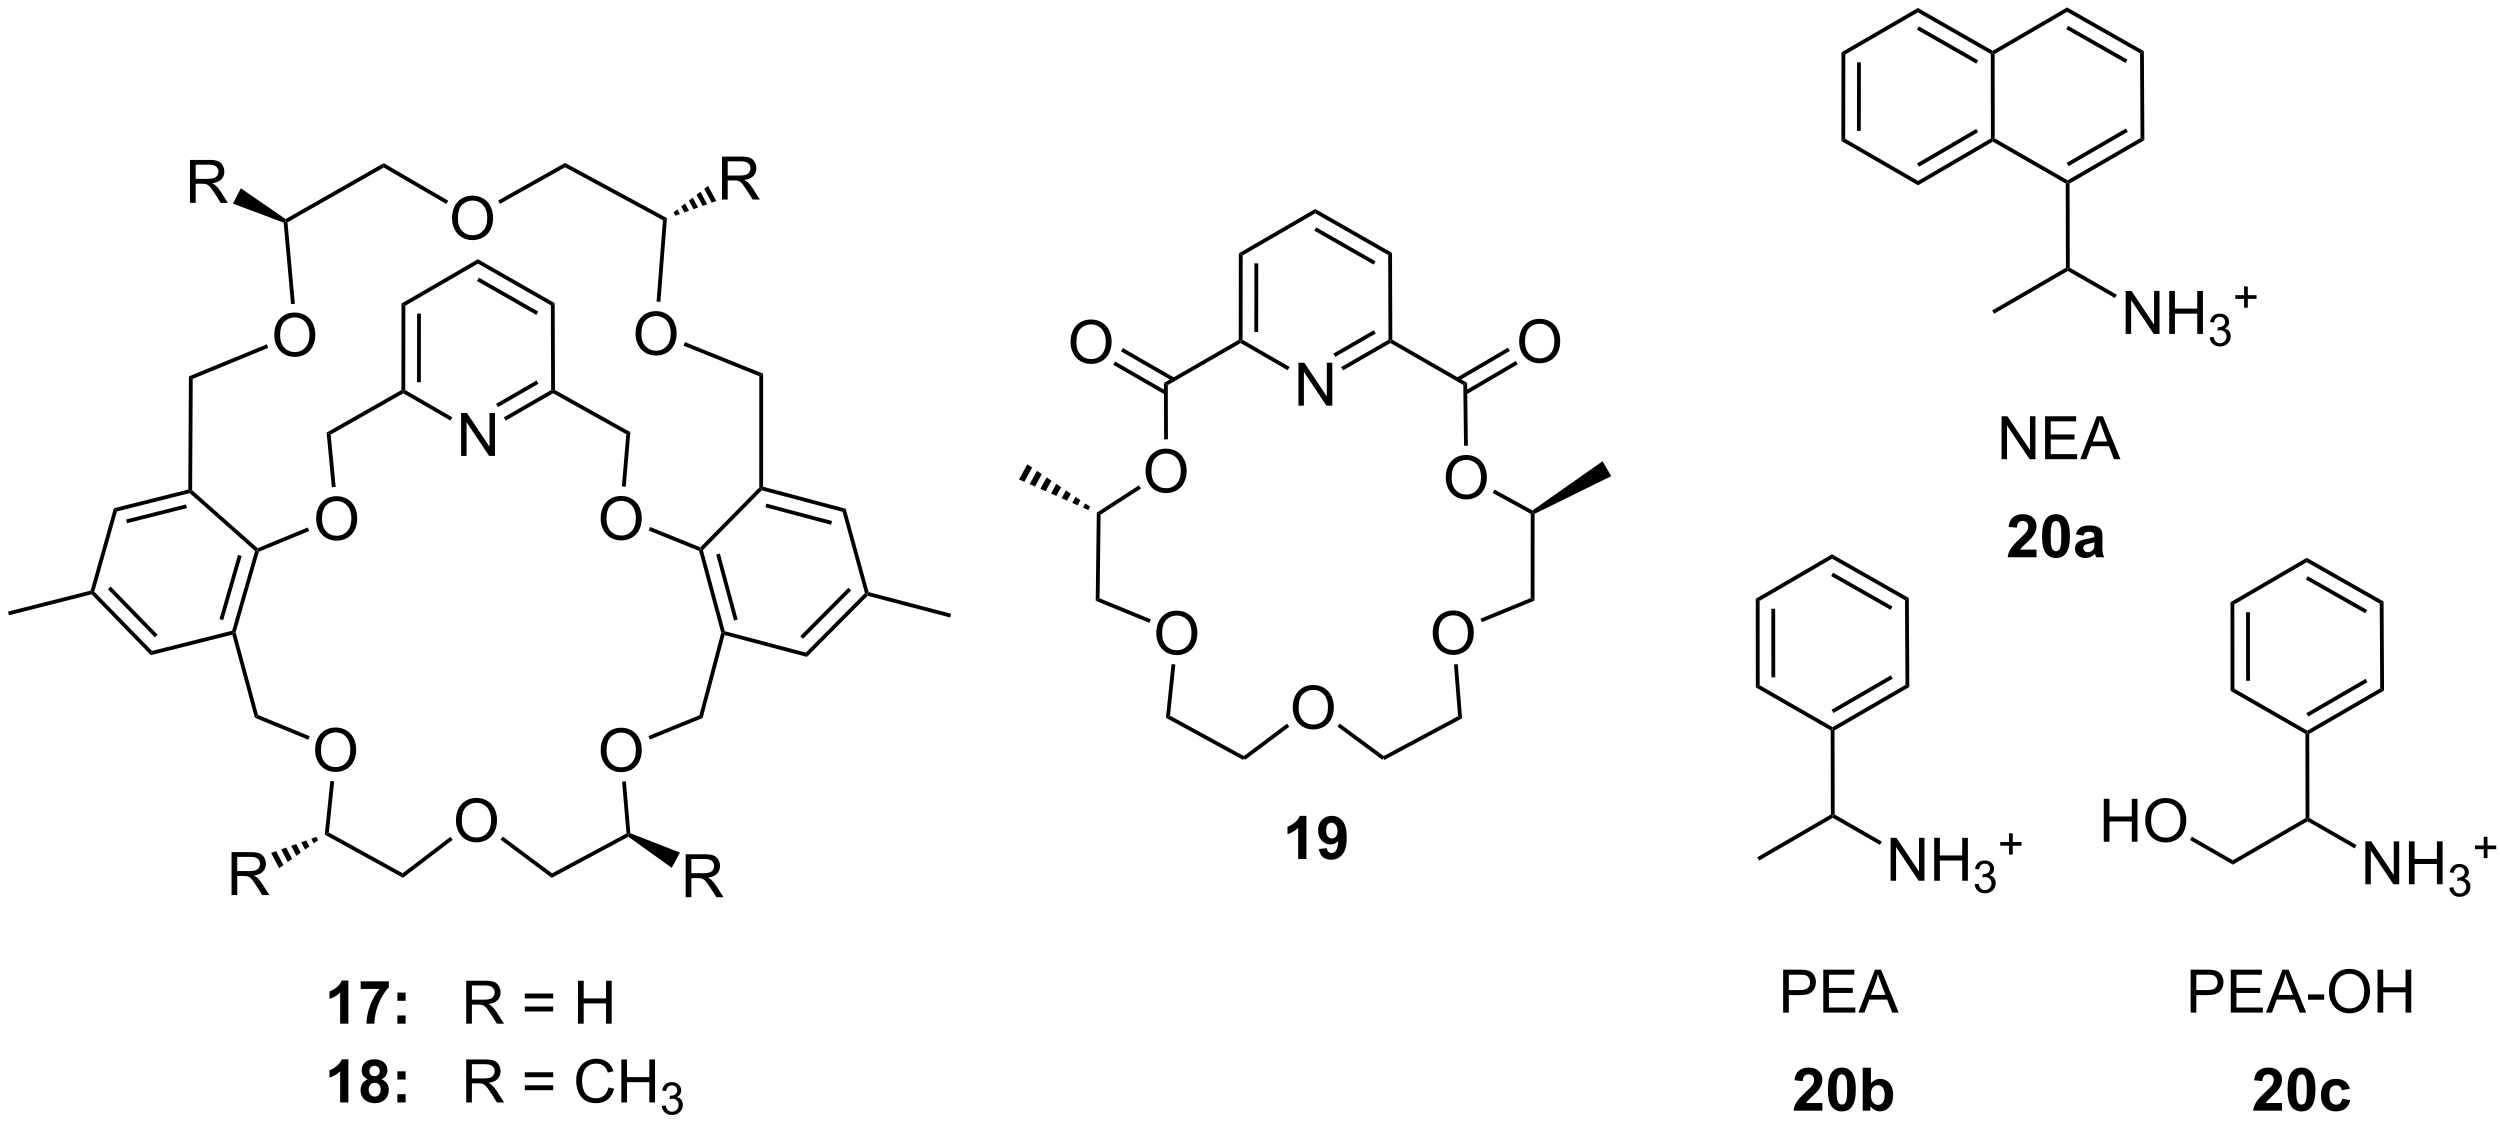 <?xml version="1.0" encoding="UTF-8"?>
<!DOCTYPE svg PUBLIC '-//W3C//DTD SVG 1.0//EN'
          'http://www.w3.org/TR/2001/REC-SVG-20010904/DTD/svg10.dtd'>
<svg stroke-dasharray="none" shape-rendering="auto" xmlns="http://www.w3.org/2000/svg" font-family="'Dialog'" text-rendering="auto" width="90" fill-opacity="1" color-interpolation="auto" color-rendering="auto" preserveAspectRatio="xMidYMid meet" font-size="12px" viewBox="0 0 90 41" fill="black" xmlns:xlink="http://www.w3.org/1999/xlink" stroke="black" image-rendering="auto" stroke-miterlimit="10" stroke-linecap="square" stroke-linejoin="miter" font-style="normal" stroke-width="1" height="41" stroke-dashoffset="0" font-weight="normal" stroke-opacity="1"
><!--Generated by the Batik Graphics2D SVG Generator--><defs id="genericDefs"
  /><g
  ><defs id="defs1"
    ><clipPath clipPathUnits="userSpaceOnUse" id="clipPath1"
      ><path d="M0.633 0.633 L343.885 0.633 L343.885 154.534 L0.633 154.534 L0.633 0.633 Z"
      /></clipPath
      ><clipPath clipPathUnits="userSpaceOnUse" id="clipPath2"
      ><path d="M86.46 14.033 L86.46 163.654 L420.168 163.654 L420.168 14.033 Z"
      /></clipPath
    ></defs
    ><g transform="scale(0.262,0.262) translate(-0.633,-0.633) matrix(1.029,0,0,1.029,-88.299,-13.801)"
    ><path d="M123.052 58.8 Q123.052 57.373 123.818 56.568 Q124.583 55.761 125.794 55.761 Q126.586 55.761 127.221 56.141 Q127.859 56.519 128.193 57.196 Q128.529 57.873 128.529 58.732 Q128.529 59.605 128.177 60.292 Q127.826 60.98 127.18 61.334 Q126.536 61.688 125.789 61.688 Q124.982 61.688 124.344 61.297 Q123.708 60.904 123.38 60.23 Q123.052 59.552 123.052 58.8 ZM123.833 58.81 Q123.833 59.847 124.388 60.443 Q124.945 61.037 125.786 61.037 Q126.641 61.037 127.193 60.435 Q127.747 59.834 127.747 58.73 Q127.747 58.029 127.51 57.508 Q127.273 56.987 126.818 56.701 Q126.365 56.412 125.797 56.412 Q124.992 56.412 124.411 56.967 Q123.833 57.519 123.833 58.81 Z" stroke="none" clip-path="url(#clipPath2)"
    /></g
    ><g transform="matrix(0.27,0,0,0.27,-23.318,-3.784)"
    ><path d="M146.634 43.143 Q146.634 41.716 147.399 40.911 Q148.165 40.104 149.376 40.104 Q150.168 40.104 150.803 40.484 Q151.441 40.862 151.774 41.539 Q152.11 42.216 152.11 43.075 Q152.11 43.948 151.759 44.635 Q151.407 45.323 150.761 45.677 Q150.118 46.031 149.371 46.031 Q148.564 46.031 147.925 45.64 Q147.29 45.247 146.962 44.573 Q146.634 43.895 146.634 43.143 ZM147.415 43.153 Q147.415 44.19 147.97 44.786 Q148.527 45.38 149.368 45.38 Q150.222 45.38 150.774 44.778 Q151.329 44.177 151.329 43.073 Q151.329 42.372 151.092 41.851 Q150.855 41.33 150.399 41.044 Q149.946 40.755 149.379 40.755 Q148.574 40.755 147.993 41.31 Q147.415 41.862 147.415 43.153 Z" stroke="none" clip-path="url(#clipPath2)"
    /></g
    ><g transform="matrix(0.27,0,0,0.27,-23.318,-3.784)"
    ><path d="M171.102 58.539 Q171.102 57.112 171.867 56.308 Q172.633 55.5 173.844 55.5 Q174.636 55.5 175.271 55.88 Q175.909 56.258 176.242 56.935 Q176.578 57.612 176.578 58.472 Q176.578 59.344 176.227 60.032 Q175.875 60.719 175.229 61.073 Q174.586 61.427 173.839 61.427 Q173.031 61.427 172.393 61.037 Q171.758 60.644 171.43 59.969 Q171.102 59.292 171.102 58.539 ZM171.883 58.55 Q171.883 59.586 172.438 60.183 Q172.995 60.776 173.836 60.776 Q174.69 60.776 175.242 60.175 Q175.797 59.573 175.797 58.469 Q175.797 57.769 175.56 57.248 Q175.323 56.727 174.867 56.44 Q174.414 56.151 173.847 56.151 Q173.042 56.151 172.461 56.706 Q171.883 57.258 171.883 58.55 Z" stroke="none" clip-path="url(#clipPath2)"
    /></g
    ><g transform="matrix(0.27,0,0,0.27,-23.318,-3.784)"
    ><path d="M166.456 114.086 Q166.456 112.659 167.221 111.854 Q167.987 111.047 169.198 111.047 Q169.99 111.047 170.625 111.427 Q171.263 111.805 171.596 112.482 Q171.932 113.159 171.932 114.018 Q171.932 114.891 171.581 115.578 Q171.229 116.266 170.583 116.62 Q169.94 116.974 169.193 116.974 Q168.386 116.974 167.748 116.583 Q167.112 116.19 166.784 115.516 Q166.456 114.838 166.456 114.086 ZM167.237 114.096 Q167.237 115.133 167.792 115.729 Q168.349 116.323 169.19 116.323 Q170.044 116.323 170.596 115.721 Q171.151 115.12 171.151 114.016 Q171.151 113.315 170.914 112.794 Q170.677 112.273 170.221 111.987 Q169.768 111.698 169.201 111.698 Q168.396 111.698 167.815 112.252 Q167.237 112.805 167.237 114.096 Z" stroke="none" clip-path="url(#clipPath2)"
    /></g
    ><g transform="matrix(0.27,0,0,0.27,-23.318,-3.784)"
    ><path d="M147.155 123.445 Q147.155 122.018 147.921 121.213 Q148.686 120.406 149.897 120.406 Q150.689 120.406 151.324 120.786 Q151.962 121.163 152.296 121.841 Q152.631 122.518 152.631 123.377 Q152.631 124.249 152.28 124.937 Q151.928 125.624 151.282 125.979 Q150.639 126.333 149.892 126.333 Q149.085 126.333 148.447 125.942 Q147.811 125.549 147.483 124.874 Q147.155 124.197 147.155 123.445 ZM147.936 123.455 Q147.936 124.492 148.491 125.088 Q149.048 125.682 149.889 125.682 Q150.744 125.682 151.296 125.08 Q151.85 124.479 151.85 123.374 Q151.85 122.674 151.613 122.153 Q151.376 121.632 150.921 121.346 Q150.467 121.057 149.9 121.057 Q149.095 121.057 148.514 121.611 Q147.936 122.163 147.936 123.455 Z" stroke="none" clip-path="url(#clipPath2)"
    /></g
    ><g transform="matrix(0.27,0,0,0.27,-23.318,-3.784)"
    ><path d="M128.377 114.055 Q128.377 112.628 129.143 111.823 Q129.909 111.016 131.119 111.016 Q131.911 111.016 132.547 111.396 Q133.185 111.774 133.518 112.451 Q133.854 113.128 133.854 113.987 Q133.854 114.86 133.502 115.547 Q133.151 116.235 132.505 116.589 Q131.862 116.943 131.114 116.943 Q130.307 116.943 129.669 116.553 Q129.034 116.159 128.705 115.485 Q128.377 114.808 128.377 114.055 ZM129.159 114.066 Q129.159 115.102 129.713 115.698 Q130.27 116.292 131.112 116.292 Q131.966 116.292 132.518 115.691 Q133.072 115.089 133.072 113.985 Q133.072 113.284 132.836 112.764 Q132.599 112.243 132.143 111.956 Q131.69 111.667 131.122 111.667 Q130.317 111.667 129.737 112.222 Q129.159 112.774 129.159 114.066 Z" stroke="none" clip-path="url(#clipPath2)"
    /></g
    ><g transform="matrix(0.27,0,0,0.27,-23.318,-3.784)"
    ><path d="M147.845 74.806 L147.845 69.079 L148.624 69.079 L151.632 73.574 L151.632 69.079 L152.358 69.079 L152.358 74.806 L151.58 74.806 L148.572 70.306 L148.572 74.806 L147.845 74.806 Z" stroke="none" clip-path="url(#clipPath2)"
    /></g
    ><g transform="matrix(0.27,0,0,0.27,-23.318,-3.784)"
    ><path d="M128.516 83.212 Q128.516 81.785 129.281 80.98 Q130.047 80.173 131.258 80.173 Q132.05 80.173 132.685 80.553 Q133.323 80.931 133.656 81.608 Q133.992 82.285 133.992 83.144 Q133.992 84.017 133.641 84.704 Q133.289 85.392 132.643 85.746 Q132 86.1 131.253 86.1 Q130.445 86.1 129.807 85.71 Q129.172 85.316 128.844 84.642 Q128.516 83.965 128.516 83.212 ZM129.297 83.222 Q129.297 84.259 129.852 84.855 Q130.409 85.449 131.25 85.449 Q132.104 85.449 132.656 84.847 Q133.211 84.246 133.211 83.142 Q133.211 82.441 132.974 81.921 Q132.737 81.4 132.281 81.113 Q131.828 80.824 131.261 80.824 Q130.456 80.824 129.875 81.379 Q129.297 81.931 129.297 83.222 Z" stroke="none" clip-path="url(#clipPath2)"
    /></g
    ><g transform="matrix(0.27,0,0,0.27,-23.318,-3.784)"
    ><path d="M166.452 83.184 Q166.452 81.757 167.218 80.953 Q167.983 80.145 169.194 80.145 Q169.986 80.145 170.621 80.525 Q171.259 80.903 171.593 81.58 Q171.929 82.257 171.929 83.117 Q171.929 83.989 171.577 84.676 Q171.225 85.364 170.579 85.718 Q169.936 86.072 169.189 86.072 Q168.382 86.072 167.744 85.682 Q167.108 85.288 166.78 84.614 Q166.452 83.937 166.452 83.184 ZM167.233 83.195 Q167.233 84.231 167.788 84.828 Q168.345 85.421 169.186 85.421 Q170.041 85.421 170.593 84.82 Q171.147 84.218 171.147 83.114 Q171.147 82.413 170.91 81.893 Q170.673 81.372 170.218 81.085 Q169.764 80.796 169.197 80.796 Q168.392 80.796 167.811 81.351 Q167.233 81.903 167.233 83.195 Z" stroke="none" clip-path="url(#clipPath2)"
    /></g
    ><g transform="matrix(0.27,0,0,0.27,-23.318,-3.784)"
    ><path d="M182.631 40.618 L182.631 34.892 L185.17 34.892 Q185.936 34.892 186.334 35.045 Q186.733 35.199 186.97 35.59 Q187.209 35.98 187.209 36.454 Q187.209 37.064 186.813 37.483 Q186.42 37.9 185.595 38.012 Q185.897 38.157 186.053 38.298 Q186.384 38.603 186.681 39.059 L187.678 40.618 L186.725 40.618 L185.967 39.426 Q185.634 38.91 185.418 38.637 Q185.204 38.363 185.035 38.254 Q184.865 38.144 184.688 38.103 Q184.561 38.074 184.267 38.074 L183.389 38.074 L183.389 40.618 L182.631 40.618 ZM183.389 37.418 L185.017 37.418 Q185.537 37.418 185.829 37.311 Q186.123 37.204 186.274 36.967 Q186.428 36.73 186.428 36.454 Q186.428 36.048 186.131 35.788 Q185.837 35.525 185.201 35.525 L183.389 35.525 L183.389 37.418 Z" stroke="none" clip-path="url(#clipPath2)"
    /></g
    ><g transform="matrix(0.27,0,0,0.27,-23.318,-3.784)"
    ><path d="M111.696 41.062 L111.696 35.335 L114.235 35.335 Q115.001 35.335 115.399 35.489 Q115.798 35.642 116.035 36.033 Q116.274 36.424 116.274 36.898 Q116.274 37.507 115.879 37.926 Q115.485 38.343 114.66 38.455 Q114.962 38.601 115.118 38.741 Q115.449 39.046 115.746 39.502 L116.743 41.062 L115.79 41.062 L115.032 39.869 Q114.699 39.353 114.483 39.08 Q114.269 38.806 114.1 38.697 Q113.931 38.588 113.754 38.546 Q113.626 38.517 113.332 38.517 L112.454 38.517 L112.454 41.062 L111.696 41.062 ZM112.454 37.861 L114.082 37.861 Q114.603 37.861 114.894 37.754 Q115.189 37.648 115.34 37.411 Q115.493 37.174 115.493 36.898 Q115.493 36.491 115.196 36.231 Q114.902 35.968 114.267 35.968 L112.454 35.968 L112.454 37.861 Z" stroke="none" clip-path="url(#clipPath2)"
    /></g
    ><g transform="matrix(0.27,0,0,0.27,-23.318,-3.784)"
    ><path d="M177.786 133.645 L177.786 127.918 L180.326 127.918 Q181.091 127.918 181.489 128.072 Q181.888 128.226 182.125 128.617 Q182.364 129.007 182.364 129.481 Q182.364 130.09 181.969 130.51 Q181.576 130.926 180.75 131.038 Q181.052 131.184 181.208 131.325 Q181.539 131.63 181.836 132.085 L182.833 133.645 L181.88 133.645 L181.122 132.452 Q180.789 131.937 180.573 131.663 Q180.359 131.39 180.19 131.28 Q180.021 131.171 179.844 131.13 Q179.716 131.101 179.422 131.101 L178.544 131.101 L178.544 133.645 L177.786 133.645 ZM178.544 130.445 L180.172 130.445 Q180.693 130.445 180.984 130.338 Q181.279 130.231 181.43 129.994 Q181.583 129.757 181.583 129.481 Q181.583 129.075 181.286 128.814 Q180.992 128.551 180.357 128.551 L178.544 128.551 L178.544 130.445 Z" stroke="none" clip-path="url(#clipPath2)"
    /></g
    ><g transform="matrix(0.27,0,0,0.27,-23.318,-3.784)"
    ><path d="M117.237 133.361 L117.237 127.635 L119.777 127.635 Q120.542 127.635 120.941 127.788 Q121.339 127.942 121.576 128.333 Q121.816 128.723 121.816 129.197 Q121.816 129.806 121.42 130.226 Q121.027 130.642 120.201 130.754 Q120.503 130.9 120.659 131.041 Q120.99 131.345 121.287 131.801 L122.284 133.361 L121.331 133.361 L120.573 132.168 Q120.24 131.653 120.024 131.379 Q119.81 131.106 119.641 130.996 Q119.472 130.887 119.295 130.845 Q119.167 130.817 118.873 130.817 L117.995 130.817 L117.995 133.361 L117.237 133.361 ZM117.995 130.161 L119.623 130.161 Q120.144 130.161 120.435 130.054 Q120.73 129.947 120.881 129.71 Q121.034 129.473 121.034 129.197 Q121.034 128.791 120.737 128.53 Q120.443 128.267 119.808 128.267 L117.995 128.267 L117.995 130.161 Z" stroke="none" clip-path="url(#clipPath2)"
    /></g
    ><g transform="matrix(0.27,0,0,0.27,-23.318,-3.784)"
    ><path d="M132.813 150.506 L131.716 150.506 L131.716 146.368 Q131.115 146.93 130.297 147.201 L130.297 146.204 Q130.727 146.063 131.229 145.673 Q131.734 145.279 131.922 144.756 L132.813 144.756 L132.813 150.506 ZM134.455 145.876 L134.455 144.858 L138.207 144.858 L138.207 145.654 Q137.744 146.11 137.262 146.967 Q136.783 147.821 136.53 148.785 Q136.278 149.748 136.283 150.506 L135.223 150.506 Q135.251 149.319 135.712 148.084 Q136.176 146.85 136.949 145.876 L134.455 145.876 ZM139.349 147.454 L139.349 146.358 L140.445 146.358 L140.445 147.454 L139.349 147.454 ZM139.349 150.506 L139.349 149.407 L140.445 149.407 L140.445 150.506 L139.349 150.506 Z" stroke="none" clip-path="url(#clipPath2)"
    /></g
    ><g transform="matrix(0.27,0,0,0.27,-23.318,-3.784)"
    ><path d="M148.525 150.506 L148.525 144.779 L151.064 144.779 Q151.83 144.779 152.228 144.933 Q152.626 145.087 152.863 145.477 Q153.103 145.868 153.103 146.342 Q153.103 146.951 152.707 147.371 Q152.314 147.787 151.488 147.899 Q151.791 148.045 151.947 148.186 Q152.278 148.49 152.574 148.946 L153.572 150.506 L152.619 150.506 L151.861 149.313 Q151.528 148.798 151.311 148.524 Q151.098 148.251 150.929 148.141 Q150.759 148.032 150.582 147.99 Q150.455 147.962 150.16 147.962 L149.283 147.962 L149.283 150.506 L148.525 150.506 ZM149.283 147.305 L150.91 147.305 Q151.431 147.305 151.723 147.199 Q152.017 147.092 152.168 146.855 Q152.322 146.618 152.322 146.342 Q152.322 145.936 152.025 145.675 Q151.731 145.412 151.095 145.412 L149.283 145.412 L149.283 147.305 ZM160.121 147.139 L156.34 147.139 L156.34 146.483 L160.121 146.483 L160.121 147.139 ZM160.121 148.876 L156.34 148.876 L156.34 148.22 L160.121 148.22 L160.121 148.876 ZM163.43 150.506 L163.43 144.779 L164.188 144.779 L164.188 147.131 L167.164 147.131 L167.164 144.779 L167.922 144.779 L167.922 150.506 L167.164 150.506 L167.164 147.805 L164.188 147.805 L164.188 150.506 L163.43 150.506 Z" stroke="none" clip-path="url(#clipPath2)"
    /></g
    ><g transform="matrix(0.27,0,0,0.27,-23.318,-3.784)"
    ><path d="M132.813 161.006 L131.716 161.006 L131.716 156.868 Q131.115 157.43 130.297 157.701 L130.297 156.704 Q130.727 156.563 131.229 156.173 Q131.734 155.779 131.922 155.256 L132.813 155.256 L132.813 161.006 ZM135.395 157.915 Q134.97 157.735 134.775 157.423 Q134.582 157.108 134.582 156.733 Q134.582 156.092 135.03 155.675 Q135.478 155.256 136.301 155.256 Q137.119 155.256 137.569 155.675 Q138.02 156.092 138.02 156.733 Q138.02 157.131 137.811 157.441 Q137.606 157.751 137.231 157.915 Q137.707 158.108 137.955 158.475 Q138.205 158.842 138.205 159.321 Q138.205 160.115 137.697 160.613 Q137.191 161.108 136.353 161.108 Q135.572 161.108 135.051 160.696 Q134.439 160.212 134.439 159.368 Q134.439 158.904 134.668 158.516 Q134.9 158.126 135.395 157.915 ZM135.621 156.811 Q135.621 157.139 135.806 157.324 Q135.994 157.506 136.301 157.506 Q136.613 157.506 136.801 157.321 Q136.988 157.134 136.988 156.805 Q136.988 156.498 136.804 156.313 Q136.619 156.126 136.314 156.126 Q135.996 156.126 135.809 156.313 Q135.621 156.501 135.621 156.811 ZM135.52 159.264 Q135.52 159.717 135.751 159.972 Q135.986 160.225 136.332 160.225 Q136.673 160.225 136.895 159.98 Q137.119 159.735 137.119 159.274 Q137.119 158.873 136.892 158.628 Q136.666 158.384 136.316 158.384 Q135.916 158.384 135.718 158.662 Q135.52 158.938 135.52 159.264 ZM139.349 157.954 L139.349 156.858 L140.445 156.858 L140.445 157.954 L139.349 157.954 ZM139.349 161.006 L139.349 159.907 L140.445 159.907 L140.445 161.006 L139.349 161.006 Z" stroke="none" clip-path="url(#clipPath2)"
    /></g
    ><g transform="matrix(0.27,0,0,0.27,-23.318,-3.784)"
    ><path d="M148.525 161.006 L148.525 155.279 L151.064 155.279 Q151.83 155.279 152.228 155.433 Q152.626 155.587 152.863 155.977 Q153.103 156.368 153.103 156.842 Q153.103 157.451 152.707 157.871 Q152.314 158.287 151.488 158.399 Q151.791 158.545 151.947 158.686 Q152.278 158.99 152.574 159.446 L153.572 161.006 L152.619 161.006 L151.861 159.813 Q151.528 159.298 151.311 159.024 Q151.098 158.751 150.929 158.641 Q150.759 158.532 150.582 158.49 Q150.455 158.462 150.16 158.462 L149.283 158.462 L149.283 161.006 L148.525 161.006 ZM149.283 157.805 L150.91 157.805 Q151.431 157.805 151.723 157.699 Q152.017 157.592 152.168 157.355 Q152.322 157.118 152.322 156.842 Q152.322 156.436 152.025 156.175 Q151.731 155.912 151.095 155.912 L149.283 155.912 L149.283 157.805 ZM160.121 157.639 L156.34 157.639 L156.34 156.983 L160.121 156.983 L160.121 157.639 ZM160.121 159.376 L156.34 159.376 L156.34 158.72 L160.121 158.72 L160.121 159.376 ZM167.492 158.998 L168.25 159.188 Q168.013 160.123 167.393 160.615 Q166.774 161.105 165.88 161.105 Q164.953 161.105 164.373 160.727 Q163.794 160.35 163.49 159.636 Q163.188 158.92 163.188 158.1 Q163.188 157.204 163.529 156.54 Q163.873 155.873 164.503 155.527 Q165.133 155.18 165.891 155.18 Q166.75 155.18 167.336 155.618 Q167.922 156.055 168.154 156.85 L167.406 157.024 Q167.208 156.399 166.828 156.115 Q166.451 155.829 165.875 155.829 Q165.216 155.829 164.771 156.147 Q164.328 156.462 164.149 156.996 Q163.969 157.529 163.969 158.095 Q163.969 158.826 164.182 159.371 Q164.396 159.915 164.844 160.186 Q165.294 160.454 165.818 160.454 Q166.453 160.454 166.893 160.087 Q167.336 159.72 167.492 158.998 ZM169.207 161.006 L169.207 155.279 L169.965 155.279 L169.965 157.631 L172.941 157.631 L172.941 155.279 L173.699 155.279 L173.699 161.006 L172.941 161.006 L172.941 158.305 L169.965 158.305 L169.965 161.006 L169.207 161.006 Z" stroke="none" clip-path="url(#clipPath2)"
    /></g
    ><g transform="matrix(0.27,0,0,0.27,-23.318,-3.784)"
    ><path d="M174.596 161.471 L175.123 161.401 Q175.215 161.85 175.432 162.047 Q175.65 162.245 175.965 162.245 Q176.336 162.245 176.592 161.987 Q176.85 161.729 176.85 161.348 Q176.85 160.985 176.612 160.75 Q176.375 160.514 176.008 160.514 Q175.859 160.514 175.637 160.573 L175.696 160.11 Q175.748 160.116 175.779 160.116 Q176.117 160.116 176.387 159.94 Q176.656 159.764 176.656 159.397 Q176.656 159.108 176.459 158.918 Q176.264 158.727 175.953 158.727 Q175.645 158.727 175.44 158.921 Q175.234 159.114 175.176 159.5 L174.649 159.407 Q174.746 158.875 175.088 158.584 Q175.432 158.293 175.942 158.293 Q176.293 158.293 176.588 158.444 Q176.885 158.594 177.041 158.856 Q177.197 159.116 177.197 159.409 Q177.197 159.688 177.047 159.917 Q176.899 160.145 176.606 160.28 Q176.987 160.368 177.197 160.645 Q177.408 160.921 177.408 161.337 Q177.408 161.899 176.998 162.292 Q176.588 162.682 175.961 162.682 Q175.397 162.682 175.022 162.346 Q174.649 162.008 174.596 161.471 Z" stroke="none" clip-path="url(#clipPath2)"
    /></g
    ><g transform="matrix(0.27,0,0,0.27,-23.318,-3.784)"
    ><path d="M369.786 58.536 L369.786 52.809 L370.565 52.809 L373.573 57.304 L373.573 52.809 L374.299 52.809 L374.299 58.536 L373.521 58.536 L370.513 54.036 L370.513 58.536 L369.786 58.536 ZM375.595 58.536 L375.595 52.809 L376.353 52.809 L376.353 55.161 L379.329 55.161 L379.329 52.809 L380.087 52.809 L380.087 58.536 L379.329 58.536 L379.329 55.836 L376.353 55.836 L376.353 58.536 L375.595 58.536 Z" stroke="none" clip-path="url(#clipPath2)"
    /></g
    ><g transform="matrix(0.27,0,0,0.27,-23.318,-3.784)"
    ><path d="M380.983 59.001 L381.511 58.931 Q381.603 59.38 381.819 59.577 Q382.038 59.775 382.353 59.775 Q382.724 59.775 382.98 59.517 Q383.237 59.259 383.237 58.878 Q383.237 58.515 382.999 58.281 Q382.763 58.044 382.396 58.044 Q382.247 58.044 382.024 58.103 L382.083 57.64 Q382.136 57.646 382.167 57.646 Q382.505 57.646 382.774 57.47 Q383.044 57.294 383.044 56.927 Q383.044 56.638 382.847 56.449 Q382.651 56.257 382.341 56.257 Q382.032 56.257 381.827 56.45 Q381.622 56.644 381.563 57.031 L381.036 56.937 Q381.134 56.406 381.476 56.114 Q381.819 55.824 382.329 55.824 Q382.681 55.824 382.976 55.974 Q383.272 56.124 383.429 56.386 Q383.585 56.646 383.585 56.939 Q383.585 57.218 383.435 57.447 Q383.286 57.675 382.993 57.81 Q383.374 57.898 383.585 58.175 Q383.796 58.45 383.796 58.867 Q383.796 59.429 383.386 59.822 Q382.976 60.212 382.349 60.212 Q381.784 60.212 381.409 59.876 Q381.036 59.538 380.983 59.001 Z" stroke="none" clip-path="url(#clipPath2)"
    /></g
    ><g transform="matrix(0.27,0,0,0.27,-23.318,-3.784)"
    ><path d="M385.572 55.041 L385.572 53.863 L384.402 53.863 L384.402 53.371 L385.572 53.371 L385.572 52.203 L386.07 52.203 L386.07 53.371 L387.238 53.371 L387.238 53.863 L386.07 53.863 L386.07 55.041 L385.572 55.041 Z" stroke="none" clip-path="url(#clipPath2)"
    /></g
    ><g transform="matrix(0.27,0,0,0.27,-23.318,-3.784)"
    ><path d="M353.239 75.242 L353.239 69.515 L354.018 69.515 L357.026 74.01 L357.026 69.515 L357.752 69.515 L357.752 75.242 L356.974 75.242 L353.966 70.742 L353.966 75.242 L353.239 75.242 ZM359.04 75.242 L359.04 69.515 L363.181 69.515 L363.181 70.19 L359.798 70.19 L359.798 71.945 L362.967 71.945 L362.967 72.617 L359.798 72.617 L359.798 74.565 L363.314 74.565 L363.314 75.242 L359.04 75.242 ZM363.73 75.242 L365.931 69.515 L366.748 69.515 L369.092 75.242 L368.228 75.242 L367.561 73.507 L365.165 73.507 L364.538 75.242 L363.73 75.242 ZM365.384 72.89 L367.327 72.89 L366.728 71.304 Q366.454 70.58 366.321 70.117 Q366.212 70.666 366.014 71.21 L365.384 72.89 Z" stroke="none" clip-path="url(#clipPath2)"
    /></g
    ><g transform="matrix(0.27,0,0,0.27,-23.318,-3.784)"
    ><path d="M338.446 131.45 L338.446 125.724 L339.224 125.724 L342.232 130.219 L342.232 125.724 L342.959 125.724 L342.959 131.45 L342.18 131.45 L339.172 126.95 L339.172 131.45 L338.446 131.45 ZM344.254 131.45 L344.254 125.724 L345.012 125.724 L345.012 128.075 L347.989 128.075 L347.989 125.724 L348.747 125.724 L348.747 131.45 L347.989 131.45 L347.989 128.75 L345.012 128.75 L345.012 131.45 L344.254 131.45 Z" stroke="none" clip-path="url(#clipPath2)"
    /></g
    ><g transform="matrix(0.27,0,0,0.27,-23.318,-3.784)"
    ><path d="M349.643 131.916 L350.17 131.845 Q350.262 132.294 350.479 132.492 Q350.698 132.689 351.012 132.689 Q351.383 132.689 351.639 132.431 Q351.897 132.173 351.897 131.793 Q351.897 131.429 351.659 131.195 Q351.422 130.959 351.055 130.959 Q350.907 130.959 350.684 131.017 L350.743 130.554 Q350.795 130.56 350.827 130.56 Q351.165 130.56 351.434 130.384 Q351.704 130.209 351.704 129.841 Q351.704 129.552 351.506 129.363 Q351.311 129.172 351 129.172 Q350.692 129.172 350.487 129.365 Q350.282 129.558 350.223 129.945 L349.696 129.851 Q349.793 129.32 350.135 129.029 Q350.479 128.738 350.989 128.738 Q351.34 128.738 351.635 128.888 Q351.932 129.039 352.088 129.3 Q352.245 129.56 352.245 129.853 Q352.245 130.132 352.094 130.361 Q351.946 130.589 351.653 130.724 Q352.034 130.812 352.245 131.089 Q352.456 131.365 352.456 131.781 Q352.456 132.343 352.045 132.736 Q351.635 133.127 351.008 133.127 Q350.444 133.127 350.069 132.791 Q349.696 132.453 349.643 131.916 Z" stroke="none" clip-path="url(#clipPath2)"
    /></g
    ><g transform="matrix(0.27,0,0,0.27,-23.318,-3.784)"
    ><path d="M354.232 127.955 L354.232 126.777 L353.062 126.777 L353.062 126.285 L354.232 126.285 L354.232 125.117 L354.73 125.117 L354.73 126.285 L355.898 126.285 L355.898 126.777 L354.73 126.777 L354.73 127.955 L354.232 127.955 Z" stroke="none" clip-path="url(#clipPath2)"
    /></g
    ><g transform="matrix(0.27,0,0,0.27,-23.318,-3.784)"
    ><path d="M324.116 149.028 L324.116 143.301 L326.277 143.301 Q326.847 143.301 327.147 143.356 Q327.569 143.426 327.853 143.624 Q328.139 143.82 328.313 144.176 Q328.488 144.531 328.488 144.958 Q328.488 145.687 328.022 146.195 Q327.558 146.7 326.342 146.7 L324.873 146.7 L324.873 149.028 L324.116 149.028 ZM324.873 146.023 L326.355 146.023 Q327.09 146.023 327.397 145.749 Q327.707 145.476 327.707 144.981 Q327.707 144.622 327.524 144.367 Q327.342 144.109 327.045 144.028 Q326.855 143.976 326.34 143.976 L324.873 143.976 L324.873 146.023 ZM329.467 149.028 L329.467 143.301 L333.608 143.301 L333.608 143.976 L330.225 143.976 L330.225 145.731 L333.394 145.731 L333.394 146.403 L330.225 146.403 L330.225 148.351 L333.741 148.351 L333.741 149.028 L329.467 149.028 ZM334.157 149.028 L336.358 143.301 L337.175 143.301 L339.519 149.028 L338.655 149.028 L337.988 147.294 L335.592 147.294 L334.965 149.028 L334.157 149.028 ZM335.811 146.676 L337.754 146.676 L337.155 145.09 Q336.881 144.367 336.748 143.903 Q336.639 144.452 336.441 144.997 L335.811 146.676 Z" stroke="none" clip-path="url(#clipPath2)"
    /></g
    ><g transform="matrix(0.27,0,0,0.27,-23.318,-3.784)"
    ><path d="M401.743 131.915 L401.743 126.189 L402.522 126.189 L405.53 130.684 L405.53 126.189 L406.256 126.189 L406.256 131.915 L405.478 131.915 L402.47 127.415 L402.47 131.915 L401.743 131.915 ZM407.552 131.915 L407.552 126.189 L408.31 126.189 L408.31 128.54 L411.286 128.54 L411.286 126.189 L412.044 126.189 L412.044 131.915 L411.286 131.915 L411.286 129.215 L408.31 129.215 L408.31 131.915 L407.552 131.915 Z" stroke="none" clip-path="url(#clipPath2)"
    /></g
    ><g transform="matrix(0.27,0,0,0.27,-23.318,-3.784)"
    ><path d="M412.941 132.381 L413.468 132.31 Q413.56 132.76 413.777 132.957 Q413.995 133.154 414.31 133.154 Q414.681 133.154 414.937 132.896 Q415.195 132.638 415.195 132.258 Q415.195 131.894 414.956 131.66 Q414.72 131.424 414.353 131.424 Q414.204 131.424 413.982 131.482 L414.04 131.019 Q414.093 131.025 414.124 131.025 Q414.462 131.025 414.732 130.849 Q415.001 130.674 415.001 130.306 Q415.001 130.017 414.804 129.828 Q414.609 129.637 414.298 129.637 Q413.99 129.637 413.784 129.83 Q413.579 130.023 413.521 130.41 L412.993 130.316 Q413.091 129.785 413.433 129.494 Q413.777 129.203 414.286 129.203 Q414.638 129.203 414.933 129.353 Q415.23 129.504 415.386 129.765 Q415.542 130.025 415.542 130.318 Q415.542 130.597 415.392 130.826 Q415.243 131.054 414.95 131.189 Q415.331 131.277 415.542 131.554 Q415.753 131.83 415.753 132.246 Q415.753 132.808 415.343 133.201 Q414.933 133.592 414.306 133.592 Q413.741 133.592 413.366 133.256 Q412.993 132.918 412.941 132.381 Z" stroke="none" clip-path="url(#clipPath2)"
    /></g
    ><g transform="matrix(0.27,0,0,0.27,-23.318,-3.784)"
    ><path d="M417.529 128.42 L417.529 127.242 L416.36 127.242 L416.36 126.75 L417.529 126.75 L417.529 125.582 L418.028 125.582 L418.028 126.75 L419.195 126.75 L419.195 127.242 L418.028 127.242 L418.028 128.42 L417.529 128.42 Z" stroke="none" clip-path="url(#clipPath2)"
    /></g
    ><g transform="matrix(0.27,0,0,0.27,-23.318,-3.784)"
    ><path d="M366.866 126.248 L366.866 120.521 L367.624 120.521 L367.624 122.873 L370.601 122.873 L370.601 120.521 L371.358 120.521 L371.358 126.248 L370.601 126.248 L370.601 123.547 L367.624 123.547 L367.624 126.248 L366.866 126.248 ZM372.391 123.459 Q372.391 122.032 373.157 121.227 Q373.922 120.42 375.133 120.42 Q375.925 120.42 376.56 120.8 Q377.198 121.178 377.532 121.855 Q377.868 122.532 377.868 123.391 Q377.868 124.264 377.516 124.951 Q377.164 125.639 376.519 125.993 Q375.875 126.347 375.128 126.347 Q374.321 126.347 373.683 125.956 Q373.047 125.563 372.719 124.889 Q372.391 124.212 372.391 123.459 ZM373.172 123.469 Q373.172 124.506 373.727 125.102 Q374.284 125.696 375.125 125.696 Q375.98 125.696 376.532 125.094 Q377.086 124.493 377.086 123.389 Q377.086 122.688 376.849 122.167 Q376.612 121.646 376.157 121.36 Q375.704 121.071 375.136 121.071 Q374.331 121.071 373.75 121.626 Q373.172 122.178 373.172 123.469 Z" stroke="none" clip-path="url(#clipPath2)"
    /></g
    ><g transform="matrix(0.27,0,0,0.27,-23.318,-3.784)"
    ><path d="M378.449 149.028 L378.449 143.301 L380.611 143.301 Q381.181 143.301 381.481 143.356 Q381.902 143.426 382.186 143.624 Q382.473 143.82 382.647 144.176 Q382.822 144.531 382.822 144.958 Q382.822 145.687 382.356 146.195 Q381.892 146.7 380.676 146.7 L379.207 146.7 L379.207 149.028 L378.449 149.028 ZM379.207 146.023 L380.689 146.023 Q381.423 146.023 381.731 145.749 Q382.04 145.476 382.04 144.981 Q382.04 144.622 381.858 144.367 Q381.676 144.109 381.379 144.028 Q381.189 143.976 380.673 143.976 L379.207 143.976 L379.207 146.023 ZM383.801 149.028 L383.801 143.301 L387.942 143.301 L387.942 143.976 L384.559 143.976 L384.559 145.731 L387.728 145.731 L387.728 146.403 L384.559 146.403 L384.559 148.351 L388.074 148.351 L388.074 149.028 L383.801 149.028 ZM388.491 149.028 L390.692 143.301 L391.509 143.301 L393.853 149.028 L392.988 149.028 L392.322 147.294 L389.926 147.294 L389.298 149.028 L388.491 149.028 ZM390.145 146.676 L392.087 146.676 L391.488 145.09 Q391.215 144.367 391.082 143.903 Q390.973 144.452 390.775 144.997 L390.145 146.676 ZM394.095 147.309 L394.095 146.601 L396.254 146.601 L396.254 147.309 L394.095 147.309 ZM396.892 146.239 Q396.892 144.812 397.658 144.007 Q398.423 143.2 399.634 143.2 Q400.426 143.2 401.061 143.58 Q401.699 143.958 402.033 144.635 Q402.369 145.312 402.369 146.171 Q402.369 147.044 402.017 147.731 Q401.665 148.419 401.02 148.773 Q400.376 149.127 399.629 149.127 Q398.822 149.127 398.184 148.736 Q397.548 148.343 397.22 147.669 Q396.892 146.992 396.892 146.239 ZM397.673 146.249 Q397.673 147.286 398.228 147.882 Q398.785 148.476 399.626 148.476 Q400.481 148.476 401.033 147.874 Q401.587 147.273 401.587 146.169 Q401.587 145.468 401.35 144.947 Q401.113 144.426 400.658 144.14 Q400.204 143.851 399.637 143.851 Q398.832 143.851 398.251 144.406 Q397.673 144.958 397.673 146.249 ZM403.367 149.028 L403.367 143.301 L404.125 143.301 L404.125 145.653 L407.102 145.653 L407.102 143.301 L407.859 143.301 L407.859 149.028 L407.102 149.028 L407.102 146.327 L404.125 146.327 L404.125 149.028 L403.367 149.028 Z" stroke="none" clip-path="url(#clipPath2)"
    /></g
    ><g transform="matrix(0.27,0,0,0.27,-23.318,-3.784)"
    ><path d="M357.897 87.299 L357.897 88.32 L354.051 88.32 Q354.114 87.742 354.426 87.223 Q354.739 86.705 355.661 85.851 Q356.403 85.158 356.569 84.914 Q356.796 84.572 356.796 84.242 Q356.796 83.874 356.598 83.677 Q356.403 83.479 356.054 83.479 Q355.71 83.479 355.507 83.687 Q355.304 83.893 355.272 84.374 L354.179 84.265 Q354.278 83.359 354.793 82.966 Q355.309 82.57 356.082 82.57 Q356.929 82.57 357.413 83.028 Q357.897 83.484 357.897 84.164 Q357.897 84.549 357.759 84.9 Q357.621 85.249 357.319 85.632 Q357.121 85.885 356.601 86.362 Q356.082 86.838 355.942 86.994 Q355.804 87.15 355.718 87.299 L357.897 87.299 ZM360.495 82.57 Q361.329 82.57 361.797 83.164 Q362.354 83.867 362.354 85.494 Q362.354 87.119 361.792 87.83 Q361.329 88.419 360.495 88.419 Q359.659 88.419 359.146 87.775 Q358.636 87.132 358.636 85.484 Q358.636 83.867 359.198 83.156 Q359.664 82.57 360.495 82.57 ZM360.495 83.479 Q360.297 83.479 360.141 83.606 Q359.985 83.734 359.899 84.062 Q359.784 84.487 359.784 85.494 Q359.784 86.502 359.886 86.88 Q359.987 87.257 360.141 87.382 Q360.297 87.507 360.495 87.507 Q360.696 87.507 360.852 87.38 Q361.008 87.252 361.094 86.924 Q361.206 86.502 361.206 85.494 Q361.206 84.487 361.104 84.112 Q361.003 83.734 360.849 83.606 Q360.696 83.479 360.495 83.479 ZM364.145 85.437 L363.147 85.257 Q363.317 84.656 363.726 84.367 Q364.137 84.078 364.944 84.078 Q365.679 84.078 366.038 84.252 Q366.397 84.424 366.543 84.692 Q366.692 84.96 366.692 85.674 L366.679 86.955 Q366.679 87.502 366.731 87.763 Q366.786 88.023 366.929 88.32 L365.843 88.32 Q365.801 88.21 365.739 87.994 Q365.71 87.898 365.7 87.867 Q365.418 88.14 365.098 88.278 Q364.778 88.414 364.413 88.414 Q363.772 88.414 363.403 88.067 Q363.036 87.718 363.036 87.187 Q363.036 86.835 363.202 86.559 Q363.371 86.283 363.673 86.138 Q363.976 85.992 364.546 85.882 Q365.317 85.737 365.614 85.612 L365.614 85.502 Q365.614 85.187 365.457 85.052 Q365.301 84.916 364.866 84.916 Q364.575 84.916 364.411 85.033 Q364.246 85.148 364.145 85.437 ZM365.614 86.328 Q365.403 86.398 364.944 86.497 Q364.489 86.593 364.348 86.687 Q364.132 86.838 364.132 87.072 Q364.132 87.304 364.304 87.473 Q364.476 87.64 364.741 87.64 Q365.038 87.64 365.309 87.445 Q365.507 87.296 365.569 87.08 Q365.614 86.94 365.614 86.546 L365.614 86.328 Z" stroke="none" clip-path="url(#clipPath2)"
    /></g
    ><g transform="matrix(0.27,0,0,0.27,-23.318,-3.784)"
    ><path d="M329.347 161.085 L329.347 162.106 L325.501 162.106 Q325.563 161.528 325.876 161.01 Q326.188 160.491 327.11 159.637 Q327.852 158.945 328.019 158.7 Q328.245 158.359 328.245 158.028 Q328.245 157.661 328.048 157.463 Q327.852 157.265 327.503 157.265 Q327.16 157.265 326.957 157.473 Q326.753 157.679 326.722 158.161 L325.628 158.051 Q325.727 157.145 326.243 156.752 Q326.759 156.356 327.532 156.356 Q328.378 156.356 328.863 156.814 Q329.347 157.27 329.347 157.95 Q329.347 158.335 329.209 158.687 Q329.071 159.036 328.769 159.418 Q328.571 159.671 328.05 160.148 Q327.532 160.624 327.391 160.78 Q327.253 160.937 327.167 161.085 L329.347 161.085 ZM331.945 156.356 Q332.778 156.356 333.247 156.95 Q333.804 157.653 333.804 159.28 Q333.804 160.905 333.242 161.616 Q332.778 162.205 331.945 162.205 Q331.109 162.205 330.596 161.562 Q330.085 160.918 330.085 159.27 Q330.085 157.653 330.648 156.942 Q331.114 156.356 331.945 156.356 ZM331.945 157.265 Q331.747 157.265 331.591 157.393 Q331.434 157.52 331.348 157.848 Q331.234 158.273 331.234 159.28 Q331.234 160.288 331.335 160.666 Q331.437 161.043 331.591 161.168 Q331.747 161.293 331.945 161.293 Q332.145 161.293 332.301 161.166 Q332.458 161.038 332.544 160.71 Q332.656 160.288 332.656 159.28 Q332.656 158.273 332.554 157.898 Q332.452 157.52 332.299 157.393 Q332.145 157.265 331.945 157.265 ZM334.727 162.106 L334.727 156.379 L335.824 156.379 L335.824 158.442 Q336.332 157.864 337.027 157.864 Q337.785 157.864 338.279 158.413 Q338.777 158.96 338.777 159.989 Q338.777 161.051 338.272 161.627 Q337.766 162.2 337.042 162.2 Q336.688 162.2 336.342 162.023 Q335.995 161.843 335.745 161.497 L335.745 162.106 L334.727 162.106 ZM335.816 159.942 Q335.816 160.585 336.019 160.895 Q336.305 161.333 336.777 161.333 Q337.141 161.333 337.397 161.023 Q337.652 160.71 337.652 160.043 Q337.652 159.333 337.394 159.018 Q337.136 158.702 336.735 158.702 Q336.339 158.702 336.076 159.01 Q335.816 159.317 335.816 159.942 Z" stroke="none" clip-path="url(#clipPath2)"
    /></g
    ><g transform="matrix(0.27,0,0,0.27,-23.318,-3.784)"
    ><path d="M390.632 161.085 L390.632 162.106 L386.786 162.106 Q386.848 161.528 387.161 161.01 Q387.473 160.491 388.395 159.637 Q389.137 158.945 389.304 158.7 Q389.531 158.359 389.531 158.028 Q389.531 157.661 389.333 157.463 Q389.137 157.265 388.788 157.265 Q388.445 157.265 388.241 157.473 Q388.038 157.679 388.007 158.161 L386.913 158.051 Q387.012 157.145 387.528 156.752 Q388.044 156.356 388.817 156.356 Q389.663 156.356 390.148 156.814 Q390.632 157.27 390.632 157.95 Q390.632 158.335 390.494 158.687 Q390.356 159.036 390.054 159.418 Q389.856 159.671 389.335 160.148 Q388.817 160.624 388.676 160.78 Q388.538 160.937 388.452 161.085 L390.632 161.085 ZM393.23 156.356 Q394.063 156.356 394.532 156.95 Q395.089 157.653 395.089 159.28 Q395.089 160.905 394.527 161.616 Q394.063 162.205 393.23 162.205 Q392.394 162.205 391.881 161.562 Q391.37 160.918 391.37 159.27 Q391.37 157.653 391.933 156.942 Q392.399 156.356 393.23 156.356 ZM393.23 157.265 Q393.032 157.265 392.876 157.393 Q392.719 157.52 392.634 157.848 Q392.519 158.273 392.519 159.28 Q392.519 160.288 392.62 160.666 Q392.722 161.043 392.876 161.168 Q393.032 161.293 393.23 161.293 Q393.43 161.293 393.587 161.166 Q393.743 161.038 393.829 160.71 Q393.941 160.288 393.941 159.28 Q393.941 158.273 393.839 157.898 Q393.738 157.52 393.584 157.393 Q393.43 157.265 393.23 157.265 ZM399.676 159.184 L398.593 159.379 Q398.538 159.054 398.346 158.89 Q398.153 158.726 397.843 158.726 Q397.434 158.726 397.19 159.01 Q396.945 159.293 396.945 159.958 Q396.945 160.695 397.192 160.999 Q397.442 161.304 397.859 161.304 Q398.171 161.304 398.369 161.127 Q398.57 160.95 398.653 160.515 L399.731 160.7 Q399.562 161.442 399.085 161.822 Q398.609 162.2 397.809 162.2 Q396.898 162.2 396.356 161.627 Q395.817 161.051 395.817 160.036 Q395.817 159.007 396.359 158.437 Q396.903 157.864 397.827 157.864 Q398.585 157.864 399.033 158.189 Q399.481 158.515 399.676 159.184 Z" stroke="none" clip-path="url(#clipPath2)"
    /></g
    ><g transform="matrix(0.27,0,0,0.27,-23.318,-3.784)"
    ><path d="M277.393 98.448 Q277.393 97.021 278.159 96.216 Q278.924 95.409 280.135 95.409 Q280.927 95.409 281.562 95.789 Q282.2 96.166 282.534 96.844 Q282.87 97.521 282.87 98.38 Q282.87 99.252 282.518 99.94 Q282.167 100.627 281.521 100.982 Q280.877 101.336 280.13 101.336 Q279.323 101.336 278.685 100.945 Q278.049 100.552 277.721 99.877 Q277.393 99.2 277.393 98.448 ZM278.174 98.458 Q278.174 99.495 278.729 100.091 Q279.286 100.685 280.127 100.685 Q280.982 100.685 281.534 100.083 Q282.088 99.482 282.088 98.377 Q282.088 97.677 281.851 97.156 Q281.615 96.635 281.159 96.349 Q280.706 96.06 280.138 96.06 Q279.333 96.06 278.752 96.614 Q278.174 97.166 278.174 98.458 Z" stroke="none" clip-path="url(#clipPath2)"
    /></g
    ><g transform="matrix(0.27,0,0,0.27,-23.318,-3.784)"
    ><path d="M240.535 98.475 Q240.535 97.048 241.301 96.243 Q242.066 95.436 243.277 95.436 Q244.069 95.436 244.704 95.816 Q245.343 96.194 245.676 96.871 Q246.012 97.548 246.012 98.407 Q246.012 99.28 245.66 99.967 Q245.309 100.655 244.663 101.009 Q244.02 101.363 243.272 101.363 Q242.465 101.363 241.827 100.973 Q241.191 100.579 240.863 99.905 Q240.535 99.228 240.535 98.475 ZM241.316 98.486 Q241.316 99.522 241.871 100.118 Q242.429 100.712 243.27 100.712 Q244.124 100.712 244.676 100.111 Q245.231 99.509 245.231 98.405 Q245.231 97.704 244.994 97.184 Q244.757 96.663 244.301 96.376 Q243.848 96.087 243.28 96.087 Q242.475 96.087 241.895 96.642 Q241.316 97.194 241.316 98.486 Z" stroke="none" clip-path="url(#clipPath2)"
    /></g
    ><g transform="matrix(0.27,0,0,0.27,-23.318,-3.784)"
    ><path d="M239.104 76.874 Q239.104 75.447 239.87 74.642 Q240.636 73.835 241.846 73.835 Q242.638 73.835 243.274 74.215 Q243.912 74.593 244.245 75.27 Q244.581 75.947 244.581 76.806 Q244.581 77.679 244.229 78.366 Q243.878 79.054 243.232 79.408 Q242.589 79.762 241.841 79.762 Q241.034 79.762 240.396 79.371 Q239.761 78.978 239.432 78.304 Q239.104 77.626 239.104 76.874 ZM239.886 76.884 Q239.886 77.921 240.44 78.517 Q240.998 79.111 241.839 79.111 Q242.693 79.111 243.245 78.509 Q243.8 77.908 243.8 76.804 Q243.8 76.103 243.563 75.582 Q243.326 75.061 242.87 74.775 Q242.417 74.486 241.849 74.486 Q241.044 74.486 240.464 75.041 Q239.886 75.593 239.886 76.884 Z" stroke="none" clip-path="url(#clipPath2)"
    /></g
    ><g transform="matrix(0.27,0,0,0.27,-23.318,-3.784)"
    ><path d="M279.133 77.718 Q279.133 76.291 279.899 75.486 Q280.664 74.679 281.875 74.679 Q282.667 74.679 283.302 75.059 Q283.94 75.437 284.274 76.114 Q284.61 76.791 284.61 77.65 Q284.61 78.523 284.258 79.21 Q283.906 79.898 283.26 80.252 Q282.617 80.606 281.87 80.606 Q281.063 80.606 280.425 80.215 Q279.789 79.822 279.461 79.148 Q279.133 78.471 279.133 77.718 ZM279.914 77.728 Q279.914 78.765 280.469 79.361 Q281.026 79.955 281.867 79.955 Q282.721 79.955 283.274 79.353 Q283.828 78.752 283.828 77.648 Q283.828 76.947 283.591 76.426 Q283.354 75.905 282.899 75.619 Q282.445 75.33 281.878 75.33 Q281.073 75.33 280.492 75.885 Q279.914 76.437 279.914 77.728 Z" stroke="none" clip-path="url(#clipPath2)"
    /></g
    ><g transform="matrix(0.27,0,0,0.27,-23.318,-3.784)"
    ><path d="M259.489 68.102 L259.489 62.376 L260.268 62.376 L263.276 66.87 L263.276 62.376 L264.002 62.376 L264.002 68.102 L263.224 68.102 L260.216 63.602 L260.216 68.102 L259.489 68.102 Z" stroke="none" clip-path="url(#clipPath2)"
    /></g
    ><g transform="matrix(0.27,0,0,0.27,-23.318,-3.784)"
    ><path d="M288.916 59.565 Q288.916 58.138 289.682 57.333 Q290.448 56.526 291.659 56.526 Q292.45 56.526 293.086 56.906 Q293.724 57.284 294.057 57.961 Q294.393 58.638 294.393 59.497 Q294.393 60.37 294.041 61.057 Q293.69 61.745 293.044 62.099 Q292.401 62.453 291.653 62.453 Q290.846 62.453 290.208 62.062 Q289.573 61.669 289.245 60.995 Q288.916 60.318 288.916 59.565 ZM289.698 59.575 Q289.698 60.612 290.252 61.208 Q290.81 61.802 291.651 61.802 Q292.505 61.802 293.057 61.2 Q293.612 60.599 293.612 59.495 Q293.612 58.794 293.375 58.273 Q293.138 57.752 292.682 57.466 Q292.229 57.177 291.661 57.177 Q290.856 57.177 290.276 57.732 Q289.698 58.284 289.698 59.575 Z" stroke="none" clip-path="url(#clipPath2)"
    /></g
    ><g transform="matrix(0.27,0,0,0.27,-23.318,-3.784)"
    ><path d="M229.103 59.654 Q229.103 58.227 229.869 57.423 Q230.635 56.615 231.845 56.615 Q232.637 56.615 233.273 56.996 Q233.911 57.373 234.244 58.05 Q234.58 58.727 234.58 59.587 Q234.58 60.459 234.228 61.147 Q233.877 61.834 233.231 62.188 Q232.588 62.542 231.84 62.542 Q231.033 62.542 230.395 62.152 Q229.76 61.759 229.431 61.084 Q229.103 60.407 229.103 59.654 ZM229.885 59.665 Q229.885 60.701 230.439 61.298 Q230.997 61.891 231.838 61.891 Q232.692 61.891 233.244 61.29 Q233.799 60.688 233.799 59.584 Q233.799 58.884 233.562 58.363 Q233.325 57.842 232.869 57.556 Q232.416 57.266 231.848 57.266 Q231.043 57.266 230.463 57.821 Q229.885 58.373 229.885 59.665 Z" stroke="none" clip-path="url(#clipPath2)"
    /></g
    ><g transform="matrix(0.27,0,0,0.27,-23.318,-3.784)"
    ><path d="M258.731 108.388 Q258.731 106.961 259.497 106.156 Q260.263 105.349 261.474 105.349 Q262.265 105.349 262.901 105.729 Q263.539 106.107 263.872 106.784 Q264.208 107.461 264.208 108.32 Q264.208 109.193 263.856 109.88 Q263.505 110.568 262.859 110.922 Q262.216 111.276 261.469 111.276 Q260.661 111.276 260.023 110.885 Q259.388 110.492 259.06 109.818 Q258.731 109.141 258.731 108.388 ZM259.513 108.398 Q259.513 109.435 260.067 110.031 Q260.625 110.625 261.466 110.625 Q262.32 110.625 262.872 110.023 Q263.427 109.422 263.427 108.318 Q263.427 107.617 263.19 107.096 Q262.953 106.575 262.497 106.289 Q262.044 106 261.476 106 Q260.672 106 260.091 106.555 Q259.513 107.107 259.513 108.398 Z" stroke="none" clip-path="url(#clipPath2)"
    /></g
    ><g transform="matrix(0.27,0,0,0.27,-23.318,-3.784)"
    ><path d="M260.548 128.545 L259.452 128.545 L259.452 124.407 Q258.85 124.97 258.032 125.24 L258.032 124.243 Q258.462 124.103 258.965 123.712 Q259.47 123.319 259.657 122.795 L260.548 122.795 L260.548 128.545 ZM262.213 127.22 L263.276 127.103 Q263.315 127.428 263.479 127.584 Q263.643 127.74 263.911 127.74 Q264.252 127.74 264.489 127.428 Q264.729 127.115 264.794 126.131 Q264.38 126.61 263.76 126.61 Q263.083 126.61 262.594 126.09 Q262.104 125.569 262.104 124.733 Q262.104 123.86 262.62 123.329 Q263.138 122.795 263.94 122.795 Q264.81 122.795 265.367 123.47 Q265.927 124.141 265.927 125.686 Q265.927 127.256 265.344 127.951 Q264.763 128.647 263.83 128.647 Q263.159 128.647 262.745 128.29 Q262.33 127.931 262.213 127.22 ZM264.698 124.821 Q264.698 124.29 264.453 123.998 Q264.208 123.704 263.888 123.704 Q263.583 123.704 263.383 123.946 Q263.182 124.186 263.182 124.733 Q263.182 125.287 263.401 125.548 Q263.62 125.806 263.948 125.806 Q264.263 125.806 264.479 125.556 Q264.698 125.306 264.698 124.821 Z" stroke="none" clip-path="url(#clipPath2)"
    /></g
    ><g transform="matrix(0.27,0,0,0.27,-23.318,-3.784)"
    ><path d="M187.603 64.179 L188.113 63.835 L188.107 78.914 L187.851 79.11 L187.596 79.006 Z" stroke="none" clip-path="url(#clipPath2)"
    /></g
    ><g transform="matrix(0.27,0,0,0.27,-23.318,-3.784)"
    ><path d="M111.979 79.37 L111.723 79.485 L111.469 79.285 L111.553 64.193 L112.061 64.535 Z" stroke="none" clip-path="url(#clipPath2)"
    /></g
    ><g transform="matrix(0.27,0,0,0.27,-23.318,-3.784)"
    ><path d="M125.676 54.522 L125.168 54.568 L124.186 43.701 L124.426 43.52 L124.695 43.661 Z" stroke="none" clip-path="url(#clipPath2)"
    /></g
    ><g transform="matrix(0.27,0,0,0.27,-23.318,-3.784)"
    ><path d="M124.695 43.661 L124.426 43.52 L124.437 43.221 L137.525 35.768 L137.523 36.357 Z" stroke="none" clip-path="url(#clipPath2)"
    /></g
    ><g transform="matrix(0.27,0,0,0.27,-23.318,-3.784)"
    ><path d="M137.523 36.357 L137.525 35.768 L146.123 40.772 L145.866 41.213 Z" stroke="none" clip-path="url(#clipPath2)"
    /></g
    ><g transform="matrix(0.27,0,0,0.27,-23.318,-3.784)"
    ><path d="M112.061 64.535 L111.553 64.193 L121.932 59.924 L122.126 60.396 Z" stroke="none" clip-path="url(#clipPath2)"
    /></g
    ><g transform="matrix(0.27,0,0,0.27,-23.318,-3.784)"
    ><path d="M161.707 36.322 L161.703 35.739 L175.289 43.092 L174.755 43.382 Z" stroke="none" clip-path="url(#clipPath2)"
    /></g
    ><g transform="matrix(0.27,0,0,0.27,-23.318,-3.784)"
    ><path d="M174.755 43.382 L175.289 43.092 L174.415 54.259 L173.907 54.219 Z" stroke="none" clip-path="url(#clipPath2)"
    /></g
    ><g transform="matrix(0.27,0,0,0.27,-23.318,-3.784)"
    ><path d="M153.028 41.196 L152.779 40.751 L161.703 35.739 L161.707 36.322 Z" stroke="none" clip-path="url(#clipPath2)"
    /></g
    ><g transform="matrix(0.27,0,0,0.27,-23.318,-3.784)"
    ><path d="M188.113 63.835 L187.603 64.179 L177.5 60.105 L177.69 59.632 Z" stroke="none" clip-path="url(#clipPath2)"
    /></g
    ><g transform="matrix(0.27,0,0,0.27,-23.318,-3.784)"
    ><path d="M179.616 109.379 L180.044 109.756 L173.009 112.621 L172.816 112.149 Z" stroke="none" clip-path="url(#clipPath2)"
    /></g
    ><g transform="matrix(0.27,0,0,0.27,-23.318,-3.784)"
    ><path d="M169.895 125.14 L170.164 125.285 L170.146 125.584 L159.928 131.064 L159.973 130.461 Z" stroke="none" clip-path="url(#clipPath2)"
    /></g
    ><g transform="matrix(0.27,0,0,0.27,-23.318,-3.784)"
    ><path d="M159.973 130.461 L159.928 131.064 L153.102 125.972 L153.408 125.563 Z" stroke="none" clip-path="url(#clipPath2)"
    /></g
    ><g transform="matrix(0.27,0,0,0.27,-23.318,-3.784)"
    ><path d="M146.408 125.595 L146.718 126.001 L140.091 131.055 L140.046 130.447 Z" stroke="none" clip-path="url(#clipPath2)"
    /></g
    ><g transform="matrix(0.27,0,0,0.27,-23.318,-3.784)"
    ><path d="M169.307 118.242 L169.815 118.199 L170.405 125.108 L170.164 125.285 L169.895 125.14 Z" stroke="none" clip-path="url(#clipPath2)"
    /></g
    ><g transform="matrix(0.27,0,0,0.27,-23.318,-3.784)"
    ><path d="M130.205 125.017 L129.663 125.301 L130.411 118.141 L130.919 118.194 Z" stroke="none" clip-path="url(#clipPath2)"
    /></g
    ><g transform="matrix(0.27,0,0,0.27,-23.318,-3.784)"
    ><path d="M127.66 112.175 L127.467 112.647 L120.345 109.723 L120.771 109.347 Z" stroke="none" clip-path="url(#clipPath2)"
    /></g
    ><g transform="matrix(0.27,0,0,0.27,-23.318,-3.784)"
    ><path d="M140.046 130.447 L140.091 131.055 L129.663 125.301 L130.205 125.017 Z" stroke="none" clip-path="url(#clipPath2)"
    /></g
    ><g transform="matrix(0.27,0,0,0.27,-23.318,-3.784)"
    ><path d="M180.044 109.756 L179.616 109.379 L182.526 98.382 L182.79 98.381 L182.971 98.693 Z" stroke="none" clip-path="url(#clipPath2)"
    /></g
    ><g transform="matrix(0.27,0,0,0.27,-23.318,-3.784)"
    ><path d="M120.771 109.347 L120.345 109.723 L117.336 98.632 L117.516 98.323 L117.781 98.325 Z" stroke="none" clip-path="url(#clipPath2)"
    /></g
    ><g transform="matrix(0.27,0,0,0.27,-23.318,-3.784)"
    ><path d="M139.901 54.482 L140.411 54.777 L140.395 66.024 L140.139 66.171 L139.885 66.022 ZM141.976 55.827 L141.964 64.973 L142.474 64.973 L142.487 55.828 Z" stroke="none" clip-path="url(#clipPath2)"
    /></g
    ><g transform="matrix(0.27,0,0,0.27,-23.318,-3.784)"
    ><path d="M140.138 66.465 L140.139 66.171 L140.395 66.024 L146.669 69.648 L146.414 70.09 Z" stroke="none" clip-path="url(#clipPath2)"
    /></g
    ><g transform="matrix(0.27,0,0,0.27,-23.318,-3.784)"
    ><path d="M153.792 70.101 L153.537 69.659 L159.85 66.017 L160.105 66.165 L160.107 66.458 ZM152.755 68.302 L158.152 65.188 L157.897 64.746 L152.5 67.86 Z" stroke="none" clip-path="url(#clipPath2)"
    /></g
    ><g transform="matrix(0.27,0,0,0.27,-23.318,-3.784)"
    ><path d="M160.36 66.015 L160.105 66.165 L159.85 66.017 L159.811 54.727 L160.32 54.431 Z" stroke="none" clip-path="url(#clipPath2)"
    /></g
    ><g transform="matrix(0.27,0,0,0.27,-23.318,-3.784)"
    ><path d="M160.32 54.431 L159.811 54.727 L150.087 49.166 L150.085 48.577 ZM158.127 55.56 L150.22 51.038 L149.966 51.481 L157.874 56.003 Z" stroke="none" clip-path="url(#clipPath2)"
    /></g
    ><g transform="matrix(0.27,0,0,0.27,-23.318,-3.784)"
    ><path d="M150.085 48.577 L150.087 49.166 L140.411 54.777 L139.901 54.482 Z" stroke="none" clip-path="url(#clipPath2)"
    /></g
    ><g transform="matrix(0.27,0,0,0.27,-23.318,-3.784)"
    ><path d="M131.117 78.935 L130.609 78.984 L129.91 71.687 L130.45 71.967 Z" stroke="none" clip-path="url(#clipPath2)"
    /></g
    ><g transform="matrix(0.27,0,0,0.27,-23.318,-3.784)"
    ><path d="M130.45 71.967 L129.91 71.687 L139.885 66.022 L140.139 66.171 L140.138 66.465 Z" stroke="none" clip-path="url(#clipPath2)"
    /></g
    ><g transform="matrix(0.27,0,0,0.27,-23.318,-3.784)"
    ><path d="M120.871 87.587 L120.66 87.398 L120.71 87.102 L127.397 84.342 L127.592 84.813 Z" stroke="none" clip-path="url(#clipPath2)"
    /></g
    ><g transform="matrix(0.27,0,0,0.27,-23.318,-3.784)"
    ><path d="M160.107 66.458 L160.105 66.165 L160.36 66.015 L170.408 71.634 L169.872 71.918 Z" stroke="none" clip-path="url(#clipPath2)"
    /></g
    ><g transform="matrix(0.27,0,0,0.27,-23.318,-3.784)"
    ><path d="M169.872 71.918 L170.408 71.634 L169.791 78.91 L169.283 78.867 Z" stroke="none" clip-path="url(#clipPath2)"
    /></g
    ><g transform="matrix(0.27,0,0,0.27,-23.318,-3.784)"
    ><path d="M179.735 86.988 L179.798 87.288 L179.584 87.477 L172.849 84.753 L173.04 84.28 Z" stroke="none" clip-path="url(#clipPath2)"
    /></g
    ><g transform="matrix(0.27,0,0,0.27,-23.318,-3.784)"
    ><path d="M179.584 87.477 L179.798 87.288 L180.082 87.363 L182.998 98.172 L182.79 98.381 L182.526 98.382 ZM181.857 87.961 L184.229 96.754 L184.722 96.622 L182.349 87.828 Z" stroke="none" clip-path="url(#clipPath2)"
    /></g
    ><g transform="matrix(0.27,0,0,0.27,-23.318,-3.784)"
    ><path d="M182.971 98.693 L182.79 98.381 L182.998 98.172 L193.794 101.031 L193.948 101.6 Z" stroke="none" clip-path="url(#clipPath2)"
    /></g
    ><g transform="matrix(0.27,0,0,0.27,-23.318,-3.784)"
    ><path d="M193.948 101.6 L193.794 101.031 L201.685 93.096 L201.97 93.171 L202.048 93.455 ZM193.428 99.192 L199.84 92.743 L199.478 92.383 L193.066 98.832 Z" stroke="none" clip-path="url(#clipPath2)"
    /></g
    ><g transform="matrix(0.27,0,0,0.27,-23.318,-3.784)"
    ><path d="M202.178 92.962 L201.97 93.171 L201.685 93.096 L198.706 82.26 L199.12 81.842 Z" stroke="none" clip-path="url(#clipPath2)"
    /></g
    ><g transform="matrix(0.27,0,0,0.27,-23.318,-3.784)"
    ><path d="M199.12 81.842 L198.706 82.26 L187.929 79.395 L187.851 79.11 L188.107 78.914 ZM197.305 83.491 L188.545 81.162 L188.414 81.655 L197.174 83.984 Z" stroke="none" clip-path="url(#clipPath2)"
    /></g
    ><g transform="matrix(0.27,0,0,0.27,-23.318,-3.784)"
    ><path d="M187.596 79.006 L187.851 79.11 L187.929 79.395 L180.082 87.363 L179.798 87.288 L179.735 86.988 Z" stroke="none" clip-path="url(#clipPath2)"
    /></g
    ><g transform="matrix(0.27,0,0,0.27,-23.318,-3.784)"
    ><path d="M117.781 98.325 L117.516 98.323 L117.312 98.112 L120.371 87.483 L120.66 87.398 L120.871 87.587 ZM116.12 96.697 L118.582 88.145 L118.091 88.004 L115.63 96.555 Z" stroke="none" clip-path="url(#clipPath2)"
    /></g
    ><g transform="matrix(0.27,0,0,0.27,-23.318,-3.784)"
    ><path d="M120.71 87.102 L120.66 87.398 L120.371 87.483 L111.655 79.765 L111.723 79.485 L111.979 79.37 Z" stroke="none" clip-path="url(#clipPath2)"
    /></g
    ><g transform="matrix(0.27,0,0,0.27,-23.318,-3.784)"
    ><path d="M111.469 79.285 L111.723 79.485 L111.655 79.765 L101.958 82.204 L101.547 81.781 ZM111.165 81.27 L103.18 83.278 L103.305 83.773 L111.29 81.765 Z" stroke="none" clip-path="url(#clipPath2)"
    /></g
    ><g transform="matrix(0.27,0,0,0.27,-23.318,-3.784)"
    ><path d="M101.547 81.781 L101.958 82.204 L98.935 92.901 L98.65 92.974 L98.444 92.763 Z" stroke="none" clip-path="url(#clipPath2)"
    /></g
    ><g transform="matrix(0.27,0,0,0.27,-23.318,-3.784)"
    ><path d="M98.57 93.257 L98.65 92.974 L98.935 92.901 L106.632 100.8 L106.472 101.367 ZM100.749 92.573 L107.01 98.998 L107.376 98.642 L101.114 92.217 Z" stroke="none" clip-path="url(#clipPath2)"
    /></g
    ><g transform="matrix(0.27,0,0,0.27,-23.318,-3.784)"
    ><path d="M106.472 101.367 L106.632 100.8 L117.312 98.112 L117.516 98.323 L117.336 98.632 Z" stroke="none" clip-path="url(#clipPath2)"
    /></g
    ><g transform="matrix(0.27,0,0,0.27,-23.318,-3.784)"
    ><path d="M202.048 93.455 L201.97 93.171 L202.178 92.962 L213.166 95.851 L213.036 96.345 Z" stroke="none" clip-path="url(#clipPath2)"
    /></g
    ><g transform="matrix(0.27,0,0,0.27,-23.318,-3.784)"
    ><path d="M98.444 92.763 L98.65 92.974 L98.57 93.257 L87.557 96.052 L87.432 95.557 Z" stroke="none" clip-path="url(#clipPath2)"
    /></g
    ><g transform="matrix(0.27,0,0,0.27,-23.318,-3.784)"
    ><path d="M176.17 42.322 L176.682 41.931 L177.02 42.554 L176.414 42.77 ZM177.193 41.54 L177.704 41.148 L178.233 42.121 L177.627 42.338 ZM178.216 40.757 L178.727 40.366 L179.446 41.688 L178.84 41.905 ZM179.238 39.974 L179.75 39.583 L180.659 41.255 L180.052 41.472 ZM180.261 39.192 L180.772 38.8 L181.872 40.823 L181.265 41.039 Z" stroke="none" clip-path="url(#clipPath2)"
    /></g
    ><g transform="matrix(0.27,0,0,0.27,-23.318,-3.784)"
    ><path d="M124.437 43.221 L124.426 43.52 L124.186 43.701 L117.415 41.164 L118.479 39.123 Z" stroke="none" clip-path="url(#clipPath2)"
    /></g
    ><g transform="matrix(0.27,0,0,0.27,-23.318,-3.784)"
    ><path d="M170.146 125.584 L170.164 125.285 L170.405 125.108 L177.026 127.696 L175.929 129.72 Z" stroke="none" clip-path="url(#clipPath2)"
    /></g
    ><g transform="matrix(0.27,0,0,0.27,-23.318,-3.784)"
    ><path d="M128.77 126.055 L128.193 126.468 L127.865 125.839 L128.534 125.602 ZM127.616 126.882 L127.039 127.295 L126.527 126.314 L127.196 126.076 ZM126.462 127.709 L125.885 128.123 L125.188 126.788 L125.858 126.551 ZM125.308 128.536 L124.731 128.95 L123.85 127.262 L124.519 127.025 ZM124.154 129.363 L123.577 129.777 L122.511 127.737 L123.181 127.499 Z" stroke="none" clip-path="url(#clipPath2)"
    /></g
    ><g transform="matrix(0.27,0,0,0.27,-23.318,-3.784)"
    ><path d="M331.895 20.98 L332.405 21.274 L332.389 32.522 L331.879 32.816 ZM333.971 22.325 L333.958 31.47 L334.468 31.471 L334.481 22.326 Z" stroke="none" clip-path="url(#clipPath2)"
    /></g
    ><g transform="matrix(0.27,0,0,0.27,-23.318,-3.784)"
    ><path d="M331.879 32.816 L332.389 32.522 L342.105 38.133 L342.106 38.724 Z" stroke="none" clip-path="url(#clipPath2)"
    /></g
    ><g transform="matrix(0.27,0,0,0.27,-23.318,-3.784)"
    ><path d="M342.106 38.724 L342.105 38.133 L351.815 32.465 L352.071 32.611 L352.072 32.906 ZM342.229 36.247 L350.121 31.639 L349.864 31.199 L341.971 35.806 Z" stroke="none" clip-path="url(#clipPath2)"
    /></g
    ><g transform="matrix(0.27,0,0,0.27,-23.318,-3.784)"
    ><path d="M352.059 20.782 L352.06 21.077 L351.805 21.225 L342.081 15.664 L342.079 15.075 ZM350.118 22.056 L342.214 17.536 L341.961 17.979 L349.865 22.499 Z" stroke="none" clip-path="url(#clipPath2)"
    /></g
    ><g transform="matrix(0.27,0,0,0.27,-23.318,-3.784)"
    ><path d="M342.079 15.075 L342.081 15.664 L332.405 21.274 L331.895 20.98 Z" stroke="none" clip-path="url(#clipPath2)"
    /></g
    ><g transform="matrix(0.27,0,0,0.27,-23.318,-3.784)"
    ><path d="M351.805 21.225 L352.06 21.077 L352.315 21.223 L352.326 32.463 L352.071 32.611 L351.815 32.465 Z" stroke="none" clip-path="url(#clipPath2)"
    /></g
    ><g transform="matrix(0.27,0,0,0.27,-23.318,-3.784)"
    ><path d="M352.072 32.906 L352.071 32.611 L352.326 32.463 L362.049 38.049 L362.049 38.344 L361.794 38.492 Z" stroke="none" clip-path="url(#clipPath2)"
    /></g
    ><g transform="matrix(0.27,0,0,0.27,-23.318,-3.784)"
    ><path d="M362.305 38.49 L362.049 38.344 L362.049 38.049 L371.768 32.412 L372.28 32.705 ZM362.172 36.168 L370.069 31.587 L369.813 31.146 L361.916 35.726 Z" stroke="none" clip-path="url(#clipPath2)"
    /></g
    ><g transform="matrix(0.27,0,0,0.27,-23.318,-3.784)"
    ><path d="M372.28 32.705 L371.768 32.412 L371.703 21.129 L372.211 20.831 Z" stroke="none" clip-path="url(#clipPath2)"
    /></g
    ><g transform="matrix(0.27,0,0,0.27,-23.318,-3.784)"
    ><path d="M372.211 20.831 L371.703 21.129 L361.972 15.594 L361.969 15.005 ZM370.022 21.965 L362.109 17.464 L361.857 17.907 L369.77 22.408 Z" stroke="none" clip-path="url(#clipPath2)"
    /></g
    ><g transform="matrix(0.27,0,0,0.27,-23.318,-3.784)"
    ><path d="M361.969 15.005 L361.972 15.594 L352.315 21.223 L352.06 21.077 L352.059 20.782 Z" stroke="none" clip-path="url(#clipPath2)"
    /></g
    ><g transform="matrix(0.27,0,0,0.27,-23.318,-3.784)"
    ><path d="M361.794 38.492 L362.049 38.344 L362.305 38.49 L362.328 49.705 L362.073 49.852 L361.818 49.706 Z" stroke="none" clip-path="url(#clipPath2)"
    /></g
    ><g transform="matrix(0.27,0,0,0.27,-23.318,-3.784)"
    ><path d="M361.818 49.706 L362.073 49.852 L362.074 50.147 L352.246 55.848 L351.99 55.407 Z" stroke="none" clip-path="url(#clipPath2)"
    /></g
    ><g transform="matrix(0.27,0,0,0.27,-23.318,-3.784)"
    ><path d="M362.074 50.147 L362.073 49.852 L362.328 49.705 L368.609 53.314 L368.355 53.756 Z" stroke="none" clip-path="url(#clipPath2)"
    /></g
    ><g transform="matrix(0.27,0,0,0.27,-23.318,-3.784)"
    ><path d="M320.464 93.844 L320.975 94.138 L320.985 105.378 L320.475 105.673 ZM322.542 95.183 L322.55 104.323 L323.06 104.323 L323.052 95.183 Z" stroke="none" clip-path="url(#clipPath2)"
    /></g
    ><g transform="matrix(0.27,0,0,0.27,-23.318,-3.784)"
    ><path d="M320.475 105.673 L320.985 105.378 L330.708 110.963 L330.709 111.258 L330.454 111.406 Z" stroke="none" clip-path="url(#clipPath2)"
    /></g
    ><g transform="matrix(0.27,0,0,0.27,-23.318,-3.784)"
    ><path d="M330.964 111.405 L330.709 111.258 L330.708 110.963 L340.428 105.326 L340.939 105.619 ZM330.832 109.082 L338.729 104.501 L338.473 104.06 L330.576 108.641 Z" stroke="none" clip-path="url(#clipPath2)"
    /></g
    ><g transform="matrix(0.27,0,0,0.27,-23.318,-3.784)"
    ><path d="M340.939 105.619 L340.428 105.326 L340.363 94.043 L340.871 93.745 Z" stroke="none" clip-path="url(#clipPath2)"
    /></g
    ><g transform="matrix(0.27,0,0,0.27,-23.318,-3.784)"
    ><path d="M340.871 93.745 L340.363 94.043 L330.632 88.508 L330.629 87.919 ZM338.682 94.879 L330.769 90.378 L330.517 90.822 L338.43 95.323 Z" stroke="none" clip-path="url(#clipPath2)"
    /></g
    ><g transform="matrix(0.27,0,0,0.27,-23.318,-3.784)"
    ><path d="M330.629 87.919 L330.632 88.508 L320.975 94.138 L320.464 93.844 Z" stroke="none" clip-path="url(#clipPath2)"
    /></g
    ><g transform="matrix(0.27,0,0,0.27,-23.318,-3.784)"
    ><path d="M330.454 111.406 L330.709 111.258 L330.964 111.405 L330.988 122.619 L330.733 122.767 L330.477 122.62 Z" stroke="none" clip-path="url(#clipPath2)"
    /></g
    ><g transform="matrix(0.27,0,0,0.27,-23.318,-3.784)"
    ><path d="M330.477 122.62 L330.733 122.767 L330.733 123.061 L320.906 128.762 L320.65 128.321 Z" stroke="none" clip-path="url(#clipPath2)"
    /></g
    ><g transform="matrix(0.27,0,0,0.27,-23.318,-3.784)"
    ><path d="M330.733 123.061 L330.733 122.767 L330.988 122.619 L337.269 126.228 L337.015 126.671 Z" stroke="none" clip-path="url(#clipPath2)"
    /></g
    ><g transform="matrix(0.27,0,0,0.27,-23.318,-3.784)"
    ><path d="M383.762 94.309 L384.273 94.603 L384.283 105.843 L383.773 106.138 ZM385.839 95.648 L385.848 104.788 L386.358 104.788 L386.35 95.648 Z" stroke="none" clip-path="url(#clipPath2)"
    /></g
    ><g transform="matrix(0.27,0,0,0.27,-23.318,-3.784)"
    ><path d="M383.773 106.138 L384.283 105.843 L394.006 111.428 L394.007 111.723 L393.752 111.871 Z" stroke="none" clip-path="url(#clipPath2)"
    /></g
    ><g transform="matrix(0.27,0,0,0.27,-23.318,-3.784)"
    ><path d="M394.262 111.87 L394.007 111.723 L394.006 111.428 L403.725 105.791 L404.237 106.084 ZM394.13 109.547 L402.026 104.966 L401.771 104.525 L393.873 109.106 Z" stroke="none" clip-path="url(#clipPath2)"
    /></g
    ><g transform="matrix(0.27,0,0,0.27,-23.318,-3.784)"
    ><path d="M404.237 106.084 L403.725 105.791 L403.66 94.508 L404.169 94.21 Z" stroke="none" clip-path="url(#clipPath2)"
    /></g
    ><g transform="matrix(0.27,0,0,0.27,-23.318,-3.784)"
    ><path d="M404.169 94.21 L403.66 94.508 L393.929 88.973 L393.926 88.384 ZM401.979 95.344 L394.067 90.843 L393.814 91.287 L401.727 95.788 Z" stroke="none" clip-path="url(#clipPath2)"
    /></g
    ><g transform="matrix(0.27,0,0,0.27,-23.318,-3.784)"
    ><path d="M393.926 88.384 L393.929 88.973 L384.273 94.603 L383.762 94.309 Z" stroke="none" clip-path="url(#clipPath2)"
    /></g
    ><g transform="matrix(0.27,0,0,0.27,-23.318,-3.784)"
    ><path d="M393.752 111.871 L394.007 111.723 L394.262 111.87 L394.285 123.084 L394.03 123.232 L393.775 123.085 Z" stroke="none" clip-path="url(#clipPath2)"
    /></g
    ><g transform="matrix(0.27,0,0,0.27,-23.318,-3.784)"
    ><path d="M393.775 123.085 L394.03 123.232 L394.031 123.526 L384.076 129.301 L384.075 128.712 Z" stroke="none" clip-path="url(#clipPath2)"
    /></g
    ><g transform="matrix(0.27,0,0,0.27,-23.318,-3.784)"
    ><path d="M394.031 123.526 L394.03 123.232 L394.285 123.084 L400.567 126.693 L400.312 127.135 Z" stroke="none" clip-path="url(#clipPath2)"
    /></g
    ><g transform="matrix(0.27,0,0,0.27,-23.318,-3.784)"
    ><path d="M384.075 128.712 L384.076 129.301 L378.358 126.015 L378.612 125.573 Z" stroke="none" clip-path="url(#clipPath2)"
    /></g
    ><g transform="matrix(0.27,0,0,0.27,-23.318,-3.784)"
    ><path d="M290.461 82.523 L290.716 82.372 L290.971 82.53 L290.964 94.101 L290.454 93.758 Z" stroke="none" clip-path="url(#clipPath2)"
    /></g
    ><g transform="matrix(0.27,0,0,0.27,-23.318,-3.784)"
    ><path d="M290.454 93.758 L290.964 94.101 L283.945 96.975 L283.752 96.503 Z" stroke="none" clip-path="url(#clipPath2)"
    /></g
    ><g transform="matrix(0.27,0,0,0.27,-23.318,-3.784)"
    ><path d="M280.775 109.501 L281.31 109.793 L270.947 115.343 L270.706 114.894 Z" stroke="none" clip-path="url(#clipPath2)"
    /></g
    ><g transform="matrix(0.27,0,0,0.27,-23.318,-3.784)"
    ><path d="M280.223 102.608 L280.731 102.567 L281.31 109.793 L280.775 109.501 Z" stroke="none" clip-path="url(#clipPath2)"
    /></g
    ><g transform="matrix(0.27,0,0,0.27,-23.318,-3.784)"
    ><path d="M242.363 109.437 L241.82 109.722 L242.569 102.561 L243.077 102.614 Z" stroke="none" clip-path="url(#clipPath2)"
    /></g
    ><g transform="matrix(0.27,0,0,0.27,-23.318,-3.784)"
    ><path d="M239.818 96.596 L239.625 97.067 L232.459 94.125 L232.973 93.785 Z" stroke="none" clip-path="url(#clipPath2)"
    /></g
    ><g transform="matrix(0.27,0,0,0.27,-23.318,-3.784)"
    ><path d="M232.973 93.785 L232.459 94.125 L232.604 82.356 L233.111 82.636 Z" stroke="none" clip-path="url(#clipPath2)"
    /></g
    ><g transform="matrix(0.27,0,0,0.27,-23.318,-3.784)"
    ><path d="M252.349 114.895 L252.104 115.342 L241.82 109.722 L242.363 109.437 Z" stroke="none" clip-path="url(#clipPath2)"
    /></g
    ><g transform="matrix(0.27,0,0,0.27,-23.318,-3.784)"
    ><path d="M233.111 82.636 L232.604 82.356 L238.209 78.733 L238.486 79.161 Z" stroke="none" clip-path="url(#clipPath2)"
    /></g
    ><g transform="matrix(0.27,0,0,0.27,-23.318,-3.784)"
    ><path d="M290.7 82.072 L290.716 82.372 L290.461 82.523 L285.388 79.748 L285.632 79.3 Z" stroke="none" clip-path="url(#clipPath2)"
    /></g
    ><g transform="matrix(0.27,0,0,0.27,-23.318,-3.784)"
    ><path d="M251.545 47.779 L252.054 48.073 L252.039 59.321 L251.784 59.468 L251.529 59.32 ZM253.62 49.123 L253.607 58.269 L254.118 58.27 L254.131 49.124 Z" stroke="none" clip-path="url(#clipPath2)"
    /></g
    ><g transform="matrix(0.27,0,0,0.27,-23.318,-3.784)"
    ><path d="M251.783 59.762 L251.784 59.468 L252.039 59.321 L258.313 62.944 L258.058 63.386 Z" stroke="none" clip-path="url(#clipPath2)"
    /></g
    ><g transform="matrix(0.27,0,0,0.27,-23.318,-3.784)"
    ><path d="M265.436 63.398 L265.181 62.956 L271.494 59.314 L271.749 59.461 L271.75 59.755 ZM264.399 61.599 L269.796 58.485 L269.541 58.043 L264.144 61.157 Z" stroke="none" clip-path="url(#clipPath2)"
    /></g
    ><g transform="matrix(0.27,0,0,0.27,-23.318,-3.784)"
    ><path d="M272.004 59.313 L271.749 59.461 L271.494 59.314 L271.455 48.023 L271.964 47.727 Z" stroke="none" clip-path="url(#clipPath2)"
    /></g
    ><g transform="matrix(0.27,0,0,0.27,-23.318,-3.784)"
    ><path d="M271.964 47.727 L271.455 48.023 L261.731 42.462 L261.729 41.873 ZM269.771 48.856 L261.864 44.334 L261.61 44.777 L269.517 49.3 Z" stroke="none" clip-path="url(#clipPath2)"
    /></g
    ><g transform="matrix(0.27,0,0,0.27,-23.318,-3.784)"
    ><path d="M261.729 41.873 L261.731 42.462 L252.054 48.073 L251.545 47.779 Z" stroke="none" clip-path="url(#clipPath2)"
    /></g
    ><g transform="matrix(0.27,0,0,0.27,-23.318,-3.784)"
    ><path d="M271.75 59.755 L271.749 59.461 L272.004 59.313 L281.978 65.051 L281.472 65.348 Z" stroke="none" clip-path="url(#clipPath2)"
    /></g
    ><g transform="matrix(0.27,0,0,0.27,-23.318,-3.784)"
    ><path d="M251.529 59.32 L251.784 59.468 L251.783 59.762 L242.068 65.361 L241.557 65.067 Z" stroke="none" clip-path="url(#clipPath2)"
    /></g
    ><g transform="matrix(0.27,0,0,0.27,-23.318,-3.784)"
    ><path d="M281.472 65.348 L281.978 65.051 L282.077 73.439 L281.567 73.445 Z" stroke="none" clip-path="url(#clipPath2)"
    /></g
    ><g transform="matrix(0.27,0,0,0.27,-23.318,-3.784)"
    ><path d="M241.557 65.067 L242.068 65.361 L242.086 72.595 L241.576 72.596 Z" stroke="none" clip-path="url(#clipPath2)"
    /></g
    ><g transform="matrix(0.27,0,0,0.27,-23.318,-3.784)"
    ><path d="M290.971 82.53 L290.716 82.372 L290.7 82.072 L300.031 75.516 L301.204 77.496 Z" stroke="none" clip-path="url(#clipPath2)"
    /></g
    ><g transform="matrix(0.27,0,0,0.27,-23.318,-3.784)"
    ><path d="M231.469 82.021 L230.758 81.707 L231.071 81.14 L231.716 81.574 ZM230.047 81.393 L229.336 81.079 L229.783 80.27 L230.427 80.705 ZM228.625 80.765 L227.914 80.451 L228.494 79.401 L229.138 79.836 ZM227.203 80.137 L226.493 79.823 L227.206 78.532 L227.85 78.967 ZM225.782 79.509 L225.071 79.195 L225.917 77.663 L226.561 78.098 ZM224.36 78.882 L223.649 78.568 L224.629 76.794 L225.273 77.229 ZM222.938 78.254 L222.227 77.94 L223.34 75.925 L223.984 76.359 Z" stroke="none" clip-path="url(#clipPath2)"
    /></g
    ><g transform="matrix(0.27,0,0,0.27,-23.318,-3.784)"
    ><path d="M281.868 66.612 L288.729 62.59 L288.471 62.15 L281.61 66.172 ZM280.82 64.825 L287.681 60.803 L287.423 60.363 L280.562 64.385 Z" stroke="none" clip-path="url(#clipPath2)"
    /></g
    ><g transform="matrix(0.27,0,0,0.27,-23.318,-3.784)"
    ><path d="M242.977 64.395 L236.082 60.422 L235.827 60.864 L242.722 64.837 ZM241.942 66.19 L235.047 62.217 L234.793 62.659 L241.688 66.632 Z" stroke="none" clip-path="url(#clipPath2)"
    /></g
    ><g transform="matrix(0.27,0,0,0.27,-23.318,-3.784)"
    ><path d="M270.978 114.913 L270.675 115.324 L264.689 110.9 L264.992 110.489 Z" stroke="none" clip-path="url(#clipPath2)"
    /></g
    ><g transform="matrix(0.27,0,0,0.27,-23.318,-3.784)"
    ><path d="M257.961 110.508 L258.267 110.917 L252.379 115.323 L252.074 114.914 Z" stroke="none" clip-path="url(#clipPath2)"
    /></g
  ></g
></svg
>
